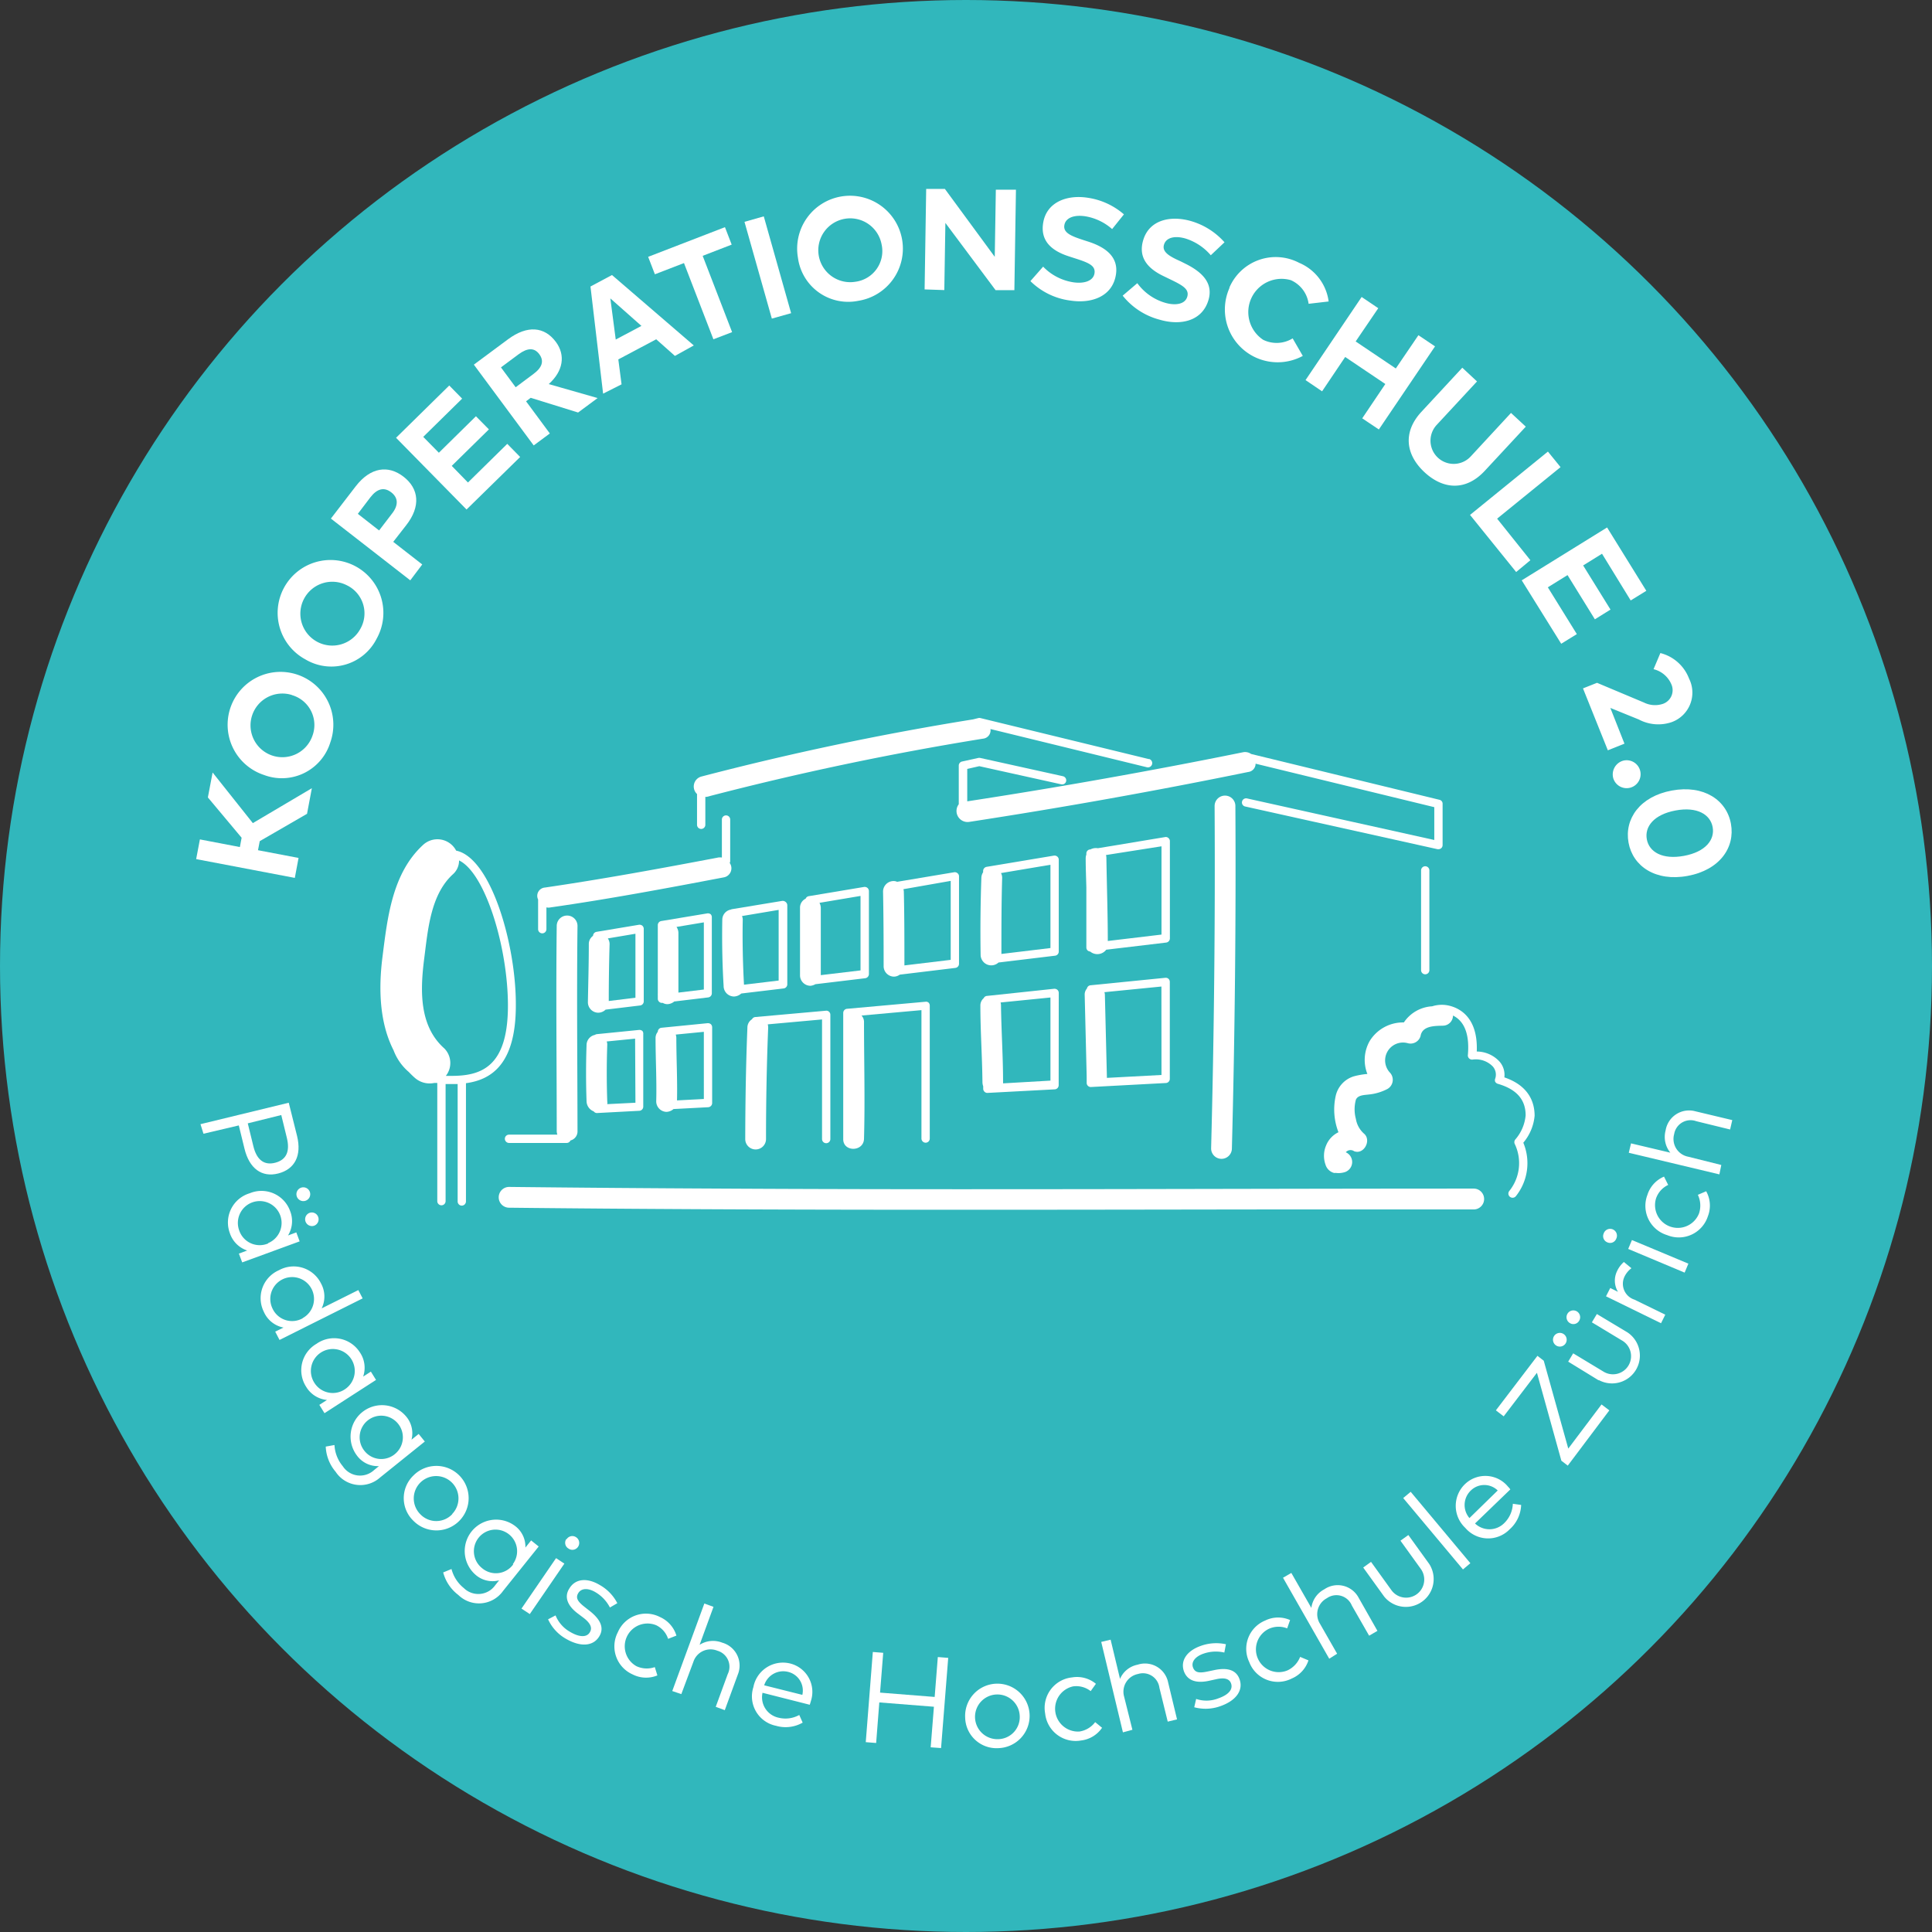 <?xml version="1.0" encoding="UTF-8"?>
<svg xmlns="http://www.w3.org/2000/svg" id="Ebene_1" data-name="Ebene 1" viewBox="0 0 232.44 232.44">
  <rect x="0" y="0" width="232.44" height="232.44" fill="#333333" stroke="none"/>
  <defs>
    <style>.cls-1{fill:#31b7bc;}.cls-2{fill:#fff;}</style>
  </defs>
  <circle class="cls-1" cx="116.22" cy="116.22" r="116.22"></circle>
  <path class="cls-2" d="M216.73,410.8l-11.87-2.26.45-2.37,4.81.92.21-1.12-4.06-4.85.57-3,4.84,6.09,7.1-4.2-.58,3.08-5.69,3.29-.21,1.09,4.88.93Z" transform="translate(-181.26 -305.18)"></path>
  <path class="cls-2" d="M213,398.41a6.36,6.36,0,1,1,8-3.91A6.1,6.1,0,0,1,213,398.41Zm3.39-9.61a3.83,3.83,0,1,0,2.45,4.93A3.74,3.74,0,0,0,216.35,388.8Z" transform="translate(-181.26 -305.18)"></path>
  <path class="cls-2" d="M218,384.51a6.36,6.36,0,1,1,8.58-2.5A6.1,6.1,0,0,1,218,384.51Zm5-8.91a3.84,3.84,0,1,0,1.59,5.28A3.75,3.75,0,0,0,223,375.6Z" transform="translate(-181.26 -305.18)"></path>
  <path class="cls-2" d="M230.62,375l-9.55-7.43,3-3.9c1.77-2.28,3.9-2.57,5.75-1.13s2.08,3.57.31,5.83l-1.56,2,3.49,2.72Zm-3.75-6,1.53-2c.8-1,.8-1.91-.06-2.58s-1.7-.46-2.51.58l-1.52,2Z" transform="translate(-181.26 -305.18)"></path>
  <path class="cls-2" d="M237.39,366.48l-8.48-8.63,6.4-6.29,1.55,1.58-4.68,4.6,1.88,1.91,4.46-4.39,1.56,1.58-4.47,4.39,1.95,2,4.73-4.65,1.55,1.58Z" transform="translate(-181.26 -305.18)"></path>
  <path class="cls-2" d="M245.47,358.77l-7.2-9.72,4.11-3.05c2.32-1.72,4.38-1.54,5.76.32,1.18,1.6.88,3.51-.86,5.07l5.88,1.68-2.35,1.74-5.7-1.77-.56.42,2.86,3.87Zm-2.17-7,2.13-1.59c1.06-.78,1.32-1.57.71-2.39s-1.44-.75-2.47,0l-2.14,1.59Z" transform="translate(-181.26 -305.18)"></path>
  <path class="cls-2" d="M253.82,352.54l-1.52-12.89,2.59-1.38,9.84,8.47L262.46,348l-2.25-2-4.56,2.42.39,3Zm1.52-6.51,3.09-1.64-3.74-3.31Z" transform="translate(-181.26 -305.18)"></path>
  <path class="cls-2" d="M267.09,346l-3.54-9.17-3.5,1.35-.81-2.1,9.24-3.57.81,2.1-3.49,1.35,3.54,9.18Z" transform="translate(-181.26 -305.18)"></path>
  <path class="cls-2" d="M274.12,343.51l-3.29-11.64,2.32-.66,3.29,11.65Z" transform="translate(-181.26 -305.18)"></path>
  <path class="cls-2" d="M277.26,336.18a6.36,6.36,0,1,1,7.27,5.19A6.1,6.1,0,0,1,277.26,336.18Zm10.06-1.62a3.84,3.84,0,1,0-3.16,4.52A3.72,3.72,0,0,0,287.32,334.56Z" transform="translate(-181.26 -305.18)"></path>
  <path class="cls-2" d="M292.5,340l.19-12.09,2.25,0,6,8.17.13-8.08,2.42,0-.19,12.09-2.26,0L295,332l-.13,8.08Z" transform="translate(-181.26 -305.18)"></path>
  <path class="cls-2" d="M305.23,339l1.53-1.74a6.38,6.38,0,0,0,3.61,1.88c1.33.2,2.43-.16,2.57-1.08s-.69-1.27-2.32-1.79l-.74-.24c-2.06-.66-3.46-1.83-3.12-4,.38-2.49,2.8-3.45,5.35-3.06a8.51,8.51,0,0,1,4.37,2l-1.42,1.77a6.46,6.46,0,0,0-3.24-1.54c-1.34-.2-2.37.18-2.51,1.09s.86,1.3,2.26,1.76l.65.21c2.09.68,3.62,1.85,3.3,3.94-.4,2.64-2.92,3.54-5.49,3.14A8.33,8.33,0,0,1,305.23,339Z" transform="translate(-181.26 -305.18)"></path>
  <path class="cls-2" d="M316.33,340.75l1.76-1.5a6.34,6.34,0,0,0,3.32,2.35c1.28.38,2.43.18,2.69-.72s-.51-1.35-2.05-2.09l-.7-.34c-2-.93-3.18-2.28-2.55-4.38.72-2.42,3.25-3,5.72-2.3a8.57,8.57,0,0,1,4.06,2.56l-1.65,1.56a6.59,6.59,0,0,0-3-2c-1.3-.39-2.37-.15-2.63.73s.67,1.41,2,2l.62.31c2,1,3.33,2.33,2.73,4.35-.76,2.56-3.38,3.1-5.88,2.36A8.42,8.42,0,0,1,316.33,340.75Z" transform="translate(-181.26 -305.18)"></path>
  <path class="cls-2" d="M329.16,339.8a6.07,6.07,0,0,1,8.4-3,5.88,5.88,0,0,1,3.55,4.65l-2.41.28a3.63,3.63,0,0,0-2.13-2.84,4,4,0,0,0-3.34,7.17,3.67,3.67,0,0,0,3.55-.17L338,348a6.35,6.35,0,0,1-8.81-8.2Z" transform="translate(-181.26 -305.18)"></path>
  <path class="cls-2" d="M338.33,350.91l6.75-10,2,1.35-2.72,4,4.83,3.25,2.72-4,2,1.34-6.76,10-2-1.34,2.78-4.13-4.83-3.25-2.78,4.13Z" transform="translate(-181.26 -305.18)"></path>
  <path class="cls-2" d="M352.25,354.75l4.94-5.33,1.77,1.65-4.85,5.23a2.79,2.79,0,1,0,4.09,3.8l4.85-5.24,1.78,1.65-4.94,5.32c-2.28,2.45-5,2.25-7.25.16S350,357.2,352.25,354.75Z" transform="translate(-181.26 -305.18)"></path>
  <path class="cls-2" d="M358.12,367.13l9.37-7.62,1.52,1.87-7.63,6.2,4,5L363.67,374Z" transform="translate(-181.26 -305.18)"></path>
  <path class="cls-2" d="M364.34,375l10.27-6.36,4.72,7.62-1.88,1.16L374,371.8l-2.27,1.41,3.29,5.31-1.88,1.17-3.29-5.32-2.37,1.47,3.49,5.63-1.88,1.16Z" transform="translate(-181.26 -305.18)"></path>
  <path class="cls-2" d="M371.71,388l1.69-.67,5.64,2.37a3,3,0,0,0,2.29.16,1.74,1.74,0,0,0,1-2.38,3.13,3.13,0,0,0-2.13-1.79l.82-1.94a5,5,0,0,1,3.45,3.07,3.77,3.77,0,0,1-2.12,5.25,5,5,0,0,1-3.93-.33L375,390.35l1.7,4.3-2,.8Z" transform="translate(-181.26 -305.18)"></path>
  <path class="cls-2" d="M376.5,396.71a1.68,1.68,0,1,1-1.15,2.09A1.72,1.72,0,0,1,376.5,396.71Z" transform="translate(-181.26 -305.18)"></path>
  <path class="cls-2" d="M382.4,400.29c3.85-.71,6.59,1.14,7.11,4s-1.36,5.56-5.21,6.27-6.59-1.15-7.11-4S378.55,401,382.4,400.29Zm1.46,7.86c2.6-.48,3.73-1.94,3.45-3.46s-1.86-2.49-4.47-2-3.73,1.95-3.45,3.47S381.26,408.63,383.86,408.15Z" transform="translate(-181.26 -305.18)"></path>
  <path class="cls-2" d="M205.38,440.43,216,437.85l1,4c.58,2.37-.28,4-2.26,4.51s-3.49-.59-4.07-3l-.68-2.78-4.25,1Zm5.69-.1.67,2.74c.39,1.63,1.28,2.35,2.63,2s1.8-1.37,1.4-3l-.67-2.74Z" transform="translate(-181.26 -305.18)"></path>
  <path class="cls-2" d="M211.31,448.74a3.66,3.66,0,0,1,4.85,2.13,3.29,3.29,0,0,1-.25,2.95l1-.37.4,1.08-6.91,2.53L210,456l1-.37a3.28,3.28,0,0,1-2.09-2.1A3.67,3.67,0,0,1,211.31,448.74Zm2.21,6a2.63,2.63,0,1,0-3.48-1.52A2.6,2.6,0,0,0,213.52,454.78Zm3.87-6.63a.83.83,0,1,1,.57,1.55.83.83,0,0,1-.57-1.55Zm1.09,3a.81.81,0,0,1,1.06.48.82.82,0,0,1-.5,1.06.82.82,0,0,1-.56-1.54Z" transform="translate(-181.26 -305.18)"></path>
  <path class="cls-2" d="M214.82,458a3.67,3.67,0,0,1,5.06,1.59,3.26,3.26,0,0,1,.08,3l4.41-2.2.52,1-10,5-.52-1,1-.49A3.25,3.25,0,0,1,213,463,3.67,3.67,0,0,1,214.82,458Zm2.86,5.76a2.63,2.63,0,1,0-3.62-1.12A2.59,2.59,0,0,0,217.68,463.78Z" transform="translate(-181.26 -305.18)"></path>
  <path class="cls-2" d="M219.33,466.86a3.67,3.67,0,0,1,5.21,1,3.28,3.28,0,0,1,.41,2.94l.93-.6.62,1-6.2,4-.62-1,.92-.59a3.27,3.27,0,0,1-2.51-1.59A3.67,3.67,0,0,1,219.33,466.86Zm3.49,5.42a2.64,2.64,0,1,0-3.73-.72A2.61,2.61,0,0,0,222.82,472.28Z" transform="translate(-181.26 -305.18)"></path>
  <path class="cls-2" d="M220.45,479.22l1.05-.19a4.32,4.32,0,0,0,1,2.55,2.48,2.48,0,0,0,3.76.47l.59-.48a3.11,3.11,0,0,1-2.63-1.25,3.78,3.78,0,0,1,5.87-4.76,3.12,3.12,0,0,1,.68,2.83l.86-.69.74.91L227,482.93a3.56,3.56,0,0,1-5.36-.68A5,5,0,0,1,220.45,479.22Zm8.39.84a2.6,2.6,0,1,0-3.73-.32A2.57,2.57,0,0,0,228.84,480.06Z" transform="translate(-181.26 -305.18)"></path>
  <path class="cls-2" d="M231,482.7a3.88,3.88,0,1,1,0,5.45A3.77,3.77,0,0,1,231,482.7Zm4.65,4.64a2.69,2.69,0,1,0-3.84,0A2.65,2.65,0,0,0,235.68,487.34Z" transform="translate(-181.26 -305.18)"></path>
  <path class="cls-2" d="M234.58,494.36l1-.41a4.33,4.33,0,0,0,1.48,2.29,2.49,2.49,0,0,0,3.78-.34l.47-.59a3.1,3.1,0,0,1-2.84-.67,3.78,3.78,0,0,1,4.73-5.89,3.1,3.1,0,0,1,1.27,2.62l.69-.86.91.73-4.29,5.35a3.55,3.55,0,0,1-5.38.48A5,5,0,0,1,234.58,494.36Zm8.38-1a2.6,2.6,0,1,0-3.71.48A2.57,2.57,0,0,0,243,493.4Z" transform="translate(-181.26 -305.18)"></path>
  <path class="cls-2" d="M244,498.71l4.16-6.07,1,.66-4.16,6.07Zm5.44-8.36a.81.81,0,0,1,1.14-.22.82.82,0,0,1,.22,1.15.81.81,0,0,1-1.14.21A.8.8,0,0,1,249.39,490.35Z" transform="translate(-181.26 -305.18)"></path>
  <path class="cls-2" d="M247.2,500l.9-.47a4,4,0,0,0,1.78,2c1.07.63,2,.68,2.36,0,.3-.51.06-1.07-.78-1.71l-.7-.53c-1.32-1-1.61-2.06-1-3,.72-1.2,2.16-1.32,3.67-.41a5.29,5.29,0,0,1,2.1,2.18l-.89.52a4.54,4.54,0,0,0-1.72-1.83c-.9-.54-1.72-.51-2.09.1s0,1.06.76,1.66l.69.54c1.24,1,1.69,2,1.08,3-.72,1.2-2.25,1.31-4,.3A5.16,5.16,0,0,1,247.2,500Z" transform="translate(-181.26 -305.18)"></path>
  <path class="cls-2" d="M255.6,501.54a3.68,3.68,0,0,1,5.09-1.8,3.56,3.56,0,0,1,1.95,2.22l-1,.39a2.75,2.75,0,0,0-1.44-1.64,2.74,2.74,0,0,0-2.37,4.93,2.93,2.93,0,0,0,2.21.11l.31,1a3.57,3.57,0,0,1-3-.13A3.69,3.69,0,0,1,255.6,501.54Z" transform="translate(-181.26 -305.18)"></path>
  <path class="cls-2" d="M262.14,508.63,266,498.1l1.1.4-1.67,4.57a3,3,0,0,1,2.72-.26,2.86,2.86,0,0,1,1.88,3.83l-1.57,4.29-1.09-.4,1.44-3.93a2,2,0,0,0-1.24-2.82,2.17,2.17,0,0,0-2.89,1.34L263.23,509Z" transform="translate(-181.26 -305.18)"></path>
  <path class="cls-2" d="M271.9,508.16a3.62,3.62,0,0,1,4.48-2.83,3.52,3.52,0,0,1,2.43,4.53,4.17,4.17,0,0,1-.13.42L273,508.84a2.51,2.51,0,0,0,1.94,3,3.42,3.42,0,0,0,2.48-.33l.41.92a4.13,4.13,0,0,1-3.21.38A3.61,3.61,0,0,1,271.9,508.16Zm5.89.93a2.31,2.31,0,0,0-1.69-2.76,2.4,2.4,0,0,0-2.9,1.61Z" transform="translate(-181.26 -305.18)"></path>
  <path class="cls-2" d="M285.42,514.78l.85-10.85,1.25.1-.38,4.79,6.57.52.38-4.8,1.25.1-.86,10.85-1.25-.09.39-4.88-6.57-.52-.38,4.88Z" transform="translate(-181.26 -305.18)"></path>
  <path class="cls-2" d="M297.38,511.83a3.88,3.88,0,1,1,4,3.67A3.77,3.77,0,0,1,297.38,511.83Zm6.56-.27a2.69,2.69,0,1,0-2.57,2.86A2.65,2.65,0,0,0,303.94,511.56Z" transform="translate(-181.26 -305.18)"></path>
  <path class="cls-2" d="M307,511.31a3.68,3.68,0,0,1,3.24-4.32,3.56,3.56,0,0,1,2.87.77l-.63.88a2.81,2.81,0,0,0-2.12-.57,2.75,2.75,0,0,0,.77,5.43,2.92,2.92,0,0,0,1.89-1.13l.83.68a3.57,3.57,0,0,1-2.54,1.53A3.69,3.69,0,0,1,307,511.31Z" transform="translate(-181.26 -305.18)"></path>
  <path class="cls-2" d="M316.36,513.6l-2.61-10.88,1.13-.27,1.13,4.72a2.91,2.91,0,0,1,2.12-1.71,2.84,2.84,0,0,1,3.67,2.14l1.07,4.44-1.12.27-1-4.07a2,2,0,0,0-2.58-1.66,2.17,2.17,0,0,0-1.67,2.71l1,4Z" transform="translate(-181.26 -305.18)"></path>
  <path class="cls-2" d="M324.94,510.58l.23-1a3.89,3.89,0,0,0,2.67-.07c1.18-.41,1.79-1.05,1.53-1.79-.19-.56-.78-.74-1.8-.51l-.87.19c-1.63.35-2.61-.1-3-1.14-.46-1.31.38-2.49,2.05-3.07a5.45,5.45,0,0,1,3-.19l-.19,1a4.48,4.48,0,0,0-2.5.13c-1,.34-1.51,1-1.27,1.66s.8.69,1.75.49l.86-.18c1.55-.32,2.62,0,3,1.14.46,1.32-.45,2.56-2.32,3.21A5.23,5.23,0,0,1,324.94,510.58Z" transform="translate(-181.26 -305.18)"></path>
  <path class="cls-2" d="M331.56,505.15a3.68,3.68,0,0,1,1.91-5,3.53,3.53,0,0,1,3-.06l-.35,1a2.82,2.82,0,0,0-2.19.05,2.74,2.74,0,0,0,2.24,5,3,3,0,0,0,1.51-1.62l1,.42a3.57,3.57,0,0,1-2,2.18A3.68,3.68,0,0,1,331.56,505.15Z" transform="translate(-181.26 -305.18)"></path>
  <path class="cls-2" d="M341.18,504.74,335.62,495l1-.58,2.41,4.21a2.94,2.94,0,0,1,1.56-2.24,2.85,2.85,0,0,1,4.12,1l2.27,4-1,.58-2.08-3.63a2,2,0,0,0-3-.88,2.17,2.17,0,0,0-.83,3.08l2.06,3.6Z" transform="translate(-181.26 -305.18)"></path>
  <path class="cls-2" d="M347.78,497.25l-2.51-3.48.94-.68,2.45,3.4a2.18,2.18,0,1,0,3.54-2.55l-2.45-3.4.95-.68,2.51,3.48a3.35,3.35,0,0,1-5.43,3.91Z" transform="translate(-181.26 -305.18)"></path>
  <path class="cls-2" d="M357.27,494l-7.19-8.59.9-.75,7.18,8.59Z" transform="translate(-181.26 -305.18)"></path>
  <path class="cls-2" d="M357.55,489a3.63,3.63,0,0,1,0-5.3,3.53,3.53,0,0,1,5.14.34,2.88,2.88,0,0,1,.28.33l-4.25,4.1a2.51,2.51,0,0,0,3.55-.08,3.42,3.42,0,0,0,1-2.29l1,.14a4.12,4.12,0,0,1-1.38,2.93A3.61,3.61,0,0,1,357.55,489Zm3.9-4.5a2.31,2.31,0,0,0-3.23,0,2.41,2.41,0,0,0-.17,3.32Z" transform="translate(-181.26 -305.18)"></path>
  <path class="cls-2" d="M369.88,481.51l-.77-.59-2.94-10.58-4,5.24-.94-.72,5-6.56.76.59,2.95,10.57,4-5.31.94.71Z" transform="translate(-181.26 -305.18)"></path>
  <path class="cls-2" d="M368.5,467.07a.82.82,0,1,1,.85-1.41.82.82,0,0,1-.85,1.41Zm1.63-2.71a.82.82,0,1,1,1.12-.28A.8.8,0,0,1,370.13,464.36Zm3.47,6.89L369.93,469l.6-1,3.58,2.16a2.18,2.18,0,1,0,2.25-3.73l-3.58-2.16.6-1,3.68,2.21a3.35,3.35,0,0,1-3.46,5.73Z" transform="translate(-181.26 -305.18)"></path>
  <path class="cls-2" d="M381.1,464.38l-6.62-3.24.51-1,.93.46a2.6,2.6,0,0,1-.11-2.49,3.3,3.3,0,0,1,.82-1.1l.91.75a2.77,2.77,0,0,0-.83,1,2,2,0,0,0,1.19,2.78l3.71,1.81Z" transform="translate(-181.26 -305.18)"></path>
  <path class="cls-2" d="M374.65,454.65a.8.8,0,0,1-.45-1.07.82.82,0,1,1,1.51.63A.79.79,0,0,1,374.65,454.65Zm9.29,3.64-6.79-2.85.45-1.07,6.79,2.84Z" transform="translate(-181.26 -305.18)"></path>
  <path class="cls-2" d="M381.84,453.78a3.68,3.68,0,0,1-2.38-4.84,3.53,3.53,0,0,1,2-2.2l.5,1a2.78,2.78,0,0,0-1.46,1.62,2.74,2.74,0,0,0,5.18,1.78,3,3,0,0,0-.15-2.21l1-.43a3.54,3.54,0,0,1,.21,3A3.68,3.68,0,0,1,381.84,453.78Z" transform="translate(-181.26 -305.18)"></path>
  <path class="cls-2" d="M388.12,446.47l-10.9-2.6.27-1.13,4.73,1.12a3,3,0,0,1-.57-2.67,2.86,2.86,0,0,1,3.58-2.31l4.44,1.06-.26,1.13-4.08-1a2,2,0,0,0-2.65,1.55,2.17,2.17,0,0,0,1.67,2.72l4,1Z" transform="translate(-181.26 -305.18)"></path>
  <path class="cls-2" d="M327.39,402.15q.12,20.61-.42,41.2a1.25,1.25,0,0,0,2.5,0q.54-20.6.42-41.2a1.25,1.25,0,0,0-2.5,0Z" transform="translate(-181.26 -305.18)"></path>
  <path class="cls-2" d="M321.84,422.94a.49.49,0,0,0-.38-.12l-9,.9a.48.48,0,0,0-.43.39,1.1,1.1,0,0,0-.27.79l.24,9.8a.15.15,0,0,0,0,.07v.69a.48.48,0,0,0,.15.36.5.5,0,0,0,.35.14h0l9-.48A.5.5,0,0,0,322,435V423.31A.5.5,0,0,0,321.84,422.94ZM321,434.51l-6.57.35c0-.05,0-.1,0-.16l-.24-9.8a1,1,0,0,0-.06-.35l6.86-.68Z" transform="translate(-181.26 -305.18)"></path>
  <path class="cls-2" d="M258.55,429.22a.56.56,0,0,0-.39-.13l-5.1.51a.58.58,0,0,0-.23.09,1.26,1.26,0,0,0-1,1.19c-.08,2.27-.08,4.55,0,6.82a1.34,1.34,0,0,0,.86,1.19l.05.06a.48.48,0,0,0,.34.14h0l5.1-.27a.5.5,0,0,0,.47-.5v-8.73A.51.51,0,0,0,258.55,429.22Zm-.84,8.63-3.39.17a.85.85,0,0,0,0-.32c-.08-2.27-.08-4.55,0-6.82a.92.92,0,0,0-.07-.4l3.42-.34Z" transform="translate(-181.26 -305.18)"></path>
  <path class="cls-2" d="M308.64,424.64a.51.51,0,0,0-.16-.37.56.56,0,0,0-.39-.13L300,425a.47.47,0,0,0-.39.27,1.16,1.16,0,0,0-.4.92c0,3.08.22,6.15.25,9.23a1.5,1.5,0,0,0,.09.45v.3a.5.5,0,0,0,.16.36.48.48,0,0,0,.34.14h0l8.11-.43a.5.5,0,0,0,.47-.5Zm-6.7,10.88a.76.76,0,0,0,0-.15c0-3.08-.21-6.15-.25-9.23a1.29,1.29,0,0,0-.05-.35l6-.6v10Z" transform="translate(-181.26 -305.18)"></path>
  <path class="cls-2" d="M352.23,409.9v12a.5.5,0,0,0,.5.5.5.5,0,0,0,.5-.5v-12a.5.5,0,0,0-.5-.5A.5.5,0,0,0,352.23,409.9Z" transform="translate(-181.26 -305.18)"></path>
  <path class="cls-2" d="M308.47,408.24a.52.52,0,0,0-.41-.12l-8.1,1.35a.51.51,0,0,0-.42.5v.15a1.28,1.28,0,0,0-.21.64c-.11,3.11-.14,6.23-.09,9.34a1.28,1.28,0,0,0,2.15.88l6.81-.82a.5.5,0,0,0,.44-.49V408.62A.49.49,0,0,0,308.47,408.24Zm-.83,11-5.9.71c0-3.05,0-6.11.09-9.17a1.19,1.19,0,0,0-.14-.56l5.95-1Z" transform="translate(-181.26 -305.18)"></path>
  <path class="cls-2" d="M321.83,406a.46.46,0,0,0-.4-.11l-8.08,1.34a1.43,1.43,0,0,0-.91.15l-.07,0a.49.49,0,0,0-.41.49V408a1.25,1.25,0,0,0-.08.45c0,1.16.05,2.32.08,3.49v7.23a.51.51,0,0,0,.16.37.56.56,0,0,0,.3.12,1.34,1.34,0,0,0,1.93-.22l7.22-.86a.51.51,0,0,0,.44-.5V406.39A.49.49,0,0,0,321.83,406ZM321,417.62l-6.46.77c0-3.32-.12-6.64-.17-10a1.27,1.27,0,0,0-.05-.34L321,407Z" transform="translate(-181.26 -305.18)"></path>
  <path class="cls-2" d="M285.62,412a.54.54,0,0,0-.41-.11L278.56,413a.48.48,0,0,0-.37.3,1.19,1.19,0,0,0-.68,1.08v8.15a1.26,1.26,0,0,0,1.25,1.25,1.41,1.41,0,0,0,.6-.19l6-.72a.51.51,0,0,0,.44-.5v-10A.52.52,0,0,0,285.62,412Zm-.83,9.93-4.78.57v-8.12a1.33,1.33,0,0,0-.16-.58l4.94-.83Z" transform="translate(-181.26 -305.18)"></path>
  <path class="cls-2" d="M293,425.83a.45.45,0,0,0-.38-.13l-9.46.85a.5.5,0,0,0-.45.5v14.5c0,.21,0,.42,0,.64-.05,1.61,2.45,1.6,2.5,0,.13-4.66,0-9.32,0-14a1.15,1.15,0,0,0-.3-.83l7.21-.65v15.45a.51.51,0,0,0,.5.5.5.5,0,0,0,.5-.5v-16A.51.51,0,0,0,293,425.83Z" transform="translate(-181.26 -305.18)"></path>
  <path class="cls-2" d="M266.78,428.4a.54.54,0,0,0-.39-.12l-5.54.55a.49.49,0,0,0-.45.49,1.15,1.15,0,0,0-.27.73c0,2.55.15,5.1.08,7.65a1.27,1.27,0,0,0,1.25,1.25,1.38,1.38,0,0,0,.83-.34l4.18-.22a.51.51,0,0,0,.47-.5v-9.12A.52.52,0,0,0,266.78,428.4Zm-.84,9-3.23.17c.06-2.51-.08-5-.08-7.53a1.34,1.34,0,0,0-.07-.39l3.38-.33Z" transform="translate(-181.26 -305.18)"></path>
  <path class="cls-2" d="M266.77,415.18a.55.55,0,0,0-.41-.11l-5.54.92a.5.5,0,0,0-.42.5v.83s0,.06,0,.09v7.32a1,1,0,0,0,0,.17v.44a.48.48,0,0,0,.17.37.46.46,0,0,0,.33.13H261a1.1,1.1,0,0,0,.59.15,1.36,1.36,0,0,0,.79-.32l4.08-.49a.5.5,0,0,0,.44-.5v-9.11A.52.52,0,0,0,266.77,415.18Zm-.83,9.05-3.06.37v-7.19a1.3,1.3,0,0,0-.23-.71l3.29-.55Z" transform="translate(-181.26 -305.18)"></path>
  <path class="cls-2" d="M296.46,410.24a.49.49,0,0,0-.4-.12l-6.87,1.15a1,1,0,0,0-.44-.09,1.27,1.27,0,0,0-1.25,1.25c.06,3,.07,6,.07,9a1.26,1.26,0,0,0,1.25,1.25,1.22,1.22,0,0,0,.69-.24l6.69-.81a.5.5,0,0,0,.44-.49V410.62A.46.46,0,0,0,296.46,410.24Zm-.82,10.42-5.57.67c0-3,0-5.94-.07-8.9a1.17,1.17,0,0,0-.05-.27l5.69-1Z" transform="translate(-181.26 -305.18)"></path>
  <path class="cls-2" d="M281,426.9a.47.47,0,0,0-.38-.12l-8.49.76a.5.5,0,0,0-.4.27,1.18,1.18,0,0,0-.55,1c-.18,4.47-.25,8.94-.26,13.41a1.25,1.25,0,0,0,2.5,0c0-4.47.08-8.94.26-13.41a1.6,1.6,0,0,0-.05-.39l6.53-.59v14.39a.5.5,0,0,0,.5.5.5.5,0,0,0,.5-.5V427.27A.49.49,0,0,0,281,426.9Z" transform="translate(-181.26 -305.18)"></path>
  <path class="cls-2" d="M258.54,416.55a.55.55,0,0,0-.41-.11l-5.1.85a.5.5,0,0,0-.42.48,1.2,1.2,0,0,0-.51,1c0,2.35-.07,4.7-.11,7a1.26,1.26,0,0,0,1.25,1.25,1.29,1.29,0,0,0,.88-.37l4.15-.5a.5.5,0,0,0,.44-.5v-8.73A.52.52,0,0,0,258.54,416.55Zm-.83,8.67-3.21.39q0-3.44.1-6.87a1.23,1.23,0,0,0-.21-.66l3.32-.56Z" transform="translate(-181.26 -305.18)"></path>
  <path class="cls-2" d="M358.56,448.18c-30.19,0-60.38.17-90.57,0q-12.74-.06-25.48-.2a1.25,1.25,0,0,0,0,2.5c30.12.33,60.24.25,90.36.21l25.69,0A1.25,1.25,0,0,0,358.56,448.18Z" transform="translate(-181.26 -305.18)"></path>
  <path class="cls-2" d="M319.49,396.51l-20.28-4.94a.49.49,0,0,0-.24,0l-.65.16q-16.5,2.65-32.69,6.88a1.24,1.24,0,0,0-.51,2.1v3.7a.5.5,0,0,0,1,0v-3.36l.17,0q16.44-4.29,33.23-7a1,1,0,0,0,.9-1.16l18.83,4.6a.5.5,0,0,0,.24-1Z" transform="translate(-181.26 -305.18)"></path>
  <path class="cls-2" d="M269.05,409a.43.43,0,0,0,.06-.22v-5a.5.5,0,0,0-.5-.5.5.5,0,0,0-.5.5v4.57a1.36,1.36,0,0,0-.45,0c-6.93,1.32-13.85,2.59-20.83,3.61a1,1,0,0,0-.83,1.44v3.57a.5.5,0,0,0,1,0v-2.62a1.18,1.18,0,0,0,.5,0c7-1,13.9-2.29,20.82-3.61A1.11,1.11,0,0,0,269.05,409Z" transform="translate(-181.26 -305.18)"></path>
  <path class="cls-2" d="M354.47,401.41l-22.69-5.52a1.26,1.26,0,0,0-1-.2q-16.52,3.35-33.15,5.9v-3.9l1.45-.33,9.85,2.18a.49.49,0,0,0,.6-.38.51.51,0,0,0-.38-.59l-10-2.21H299l-2,.44a.5.5,0,0,0-.39.49v4.65a1.33,1.33,0,0,0,1.27,2.12q16.84-2.58,33.54-6a1,1,0,0,0,.9-1l21.5,5.23v3.95l-22.53-5a.5.5,0,0,0-.6.38.49.49,0,0,0,.38.59l23.15,5.14h.1a.52.52,0,0,0,.32-.11.5.5,0,0,0,.18-.39v-5A.48.48,0,0,0,354.47,401.41Z" transform="translate(-181.26 -305.18)"></path>
  <path class="cls-2" d="M365.89,439.42c0-1.56-.64-3.6-3.64-4.62a2.42,2.42,0,0,0-.59-1.91,3.74,3.74,0,0,0-2.73-1.2c.18-4.42-2.42-5.37-3.58-5.57a3.87,3.87,0,0,0-1.79.13,4.39,4.39,0,0,0-3.4,1.94,4.71,4.71,0,0,0-4.09,2.2,4.6,4.6,0,0,0-.3,4,8.89,8.89,0,0,0-1.65.29,3.19,3.19,0,0,0-2.17,2.39,7.57,7.57,0,0,0,.34,4.33A3,3,0,0,0,340.8,443a3.17,3.17,0,0,0-.07,2.29,1.47,1.47,0,0,0,1,1,.49.49,0,0,0,.21,0,2.55,2.55,0,0,0,1.12-.09,1.28,1.28,0,0,0,.11-2.39.76.76,0,0,1,1-.13c1.17.46,2.11-1.29,1.22-2.09a3,3,0,0,1-1-1.78,4.39,4.39,0,0,1,0-2.33c.25-.56,1-.55,1.55-.62a6.11,6.11,0,0,0,2.25-.67,1.27,1.27,0,0,0,.26-2,2.15,2.15,0,0,1,2.19-3.5,1.25,1.25,0,0,0,1.53-.87c.2-1.24,1.71-1.21,2.7-1.24a1.22,1.22,0,0,0,1.2-1.22c1.1.54,2.05,1.83,1.79,4.76a.49.49,0,0,0,.15.4.52.52,0,0,0,.41.14,2.84,2.84,0,0,1,2.44.83,1.49,1.49,0,0,1,.29,1.46.51.51,0,0,0,0,.38.55.55,0,0,0,.3.24c2.26.65,3.36,1.89,3.36,3.8a5.12,5.12,0,0,1-1.25,2.91.51.51,0,0,0-.06.53,5.34,5.34,0,0,1-.65,5.65.5.5,0,0,0,.39.82.5.5,0,0,0,.39-.18,6.37,6.37,0,0,0,.9-6.44A5.83,5.83,0,0,0,365.89,439.42Z" transform="translate(-181.26 -305.18)"></path>
  <path class="cls-2" d="M275.76,413.68a.54.54,0,0,0-.41-.11l-6.06,1-.13.05a1.24,1.24,0,0,0-1,1.2c-.05,2.66,0,5.33.16,8a1.26,1.26,0,0,0,1.25,1.25,1.36,1.36,0,0,0,.87-.36l5.1-.61a.5.5,0,0,0,.44-.5v-9.53A.53.53,0,0,0,275.76,413.68Zm-.82,9.47-4.17.5c-.14-2.6-.2-5.21-.15-7.82a1.12,1.12,0,0,0-.09-.44l4.41-.74Z" transform="translate(-181.26 -305.18)"></path>
  <path class="cls-2" d="M236.14,407.52a2.54,2.54,0,0,0-4-.67c-3.71,3.43-4.27,8.77-4.87,13.51-.47,3.74-.37,7.83,1.34,11.18a6.38,6.38,0,0,0,1.83,2.61c.22.23.45.46.7.68a2.69,2.69,0,0,0,2.37.64l.36,0v14.22a.5.5,0,0,0,1,0V435.6l.67,0,.78,0v14.13a.5.5,0,0,0,.5.5.51.51,0,0,0,.5-.5V435.5c3.08-.42,6-2.31,6-9.35C243.37,418.93,240.36,408.39,236.14,407.52Zm-.56,27.1-.68,0a2.5,2.5,0,0,0-.18-3.3c-3.08-2.73-2.9-7.09-2.42-10.84.44-3.4.75-7.61,3.41-10.08a2.2,2.2,0,0,0,.78-1.7c3.14,1.5,5.88,10.42,5.88,17.47C242.37,433.59,239.11,434.62,235.58,434.62Z" transform="translate(-181.26 -305.18)"></path>
  <path class="cls-2" d="M250.74,416.58a1.25,1.25,0,0,0-2.5,0c-.1,8.22,0,16.44,0,24.66a1.25,1.25,0,0,0,.08.45H242.5a.5.5,0,0,0-.5.5.51.51,0,0,0,.5.5h6.94a.49.49,0,0,0,.45-.3,1.12,1.12,0,0,0,.85-1.15C250.73,433,250.64,424.8,250.74,416.58Z" transform="translate(-181.26 -305.18)"></path>
</svg>

